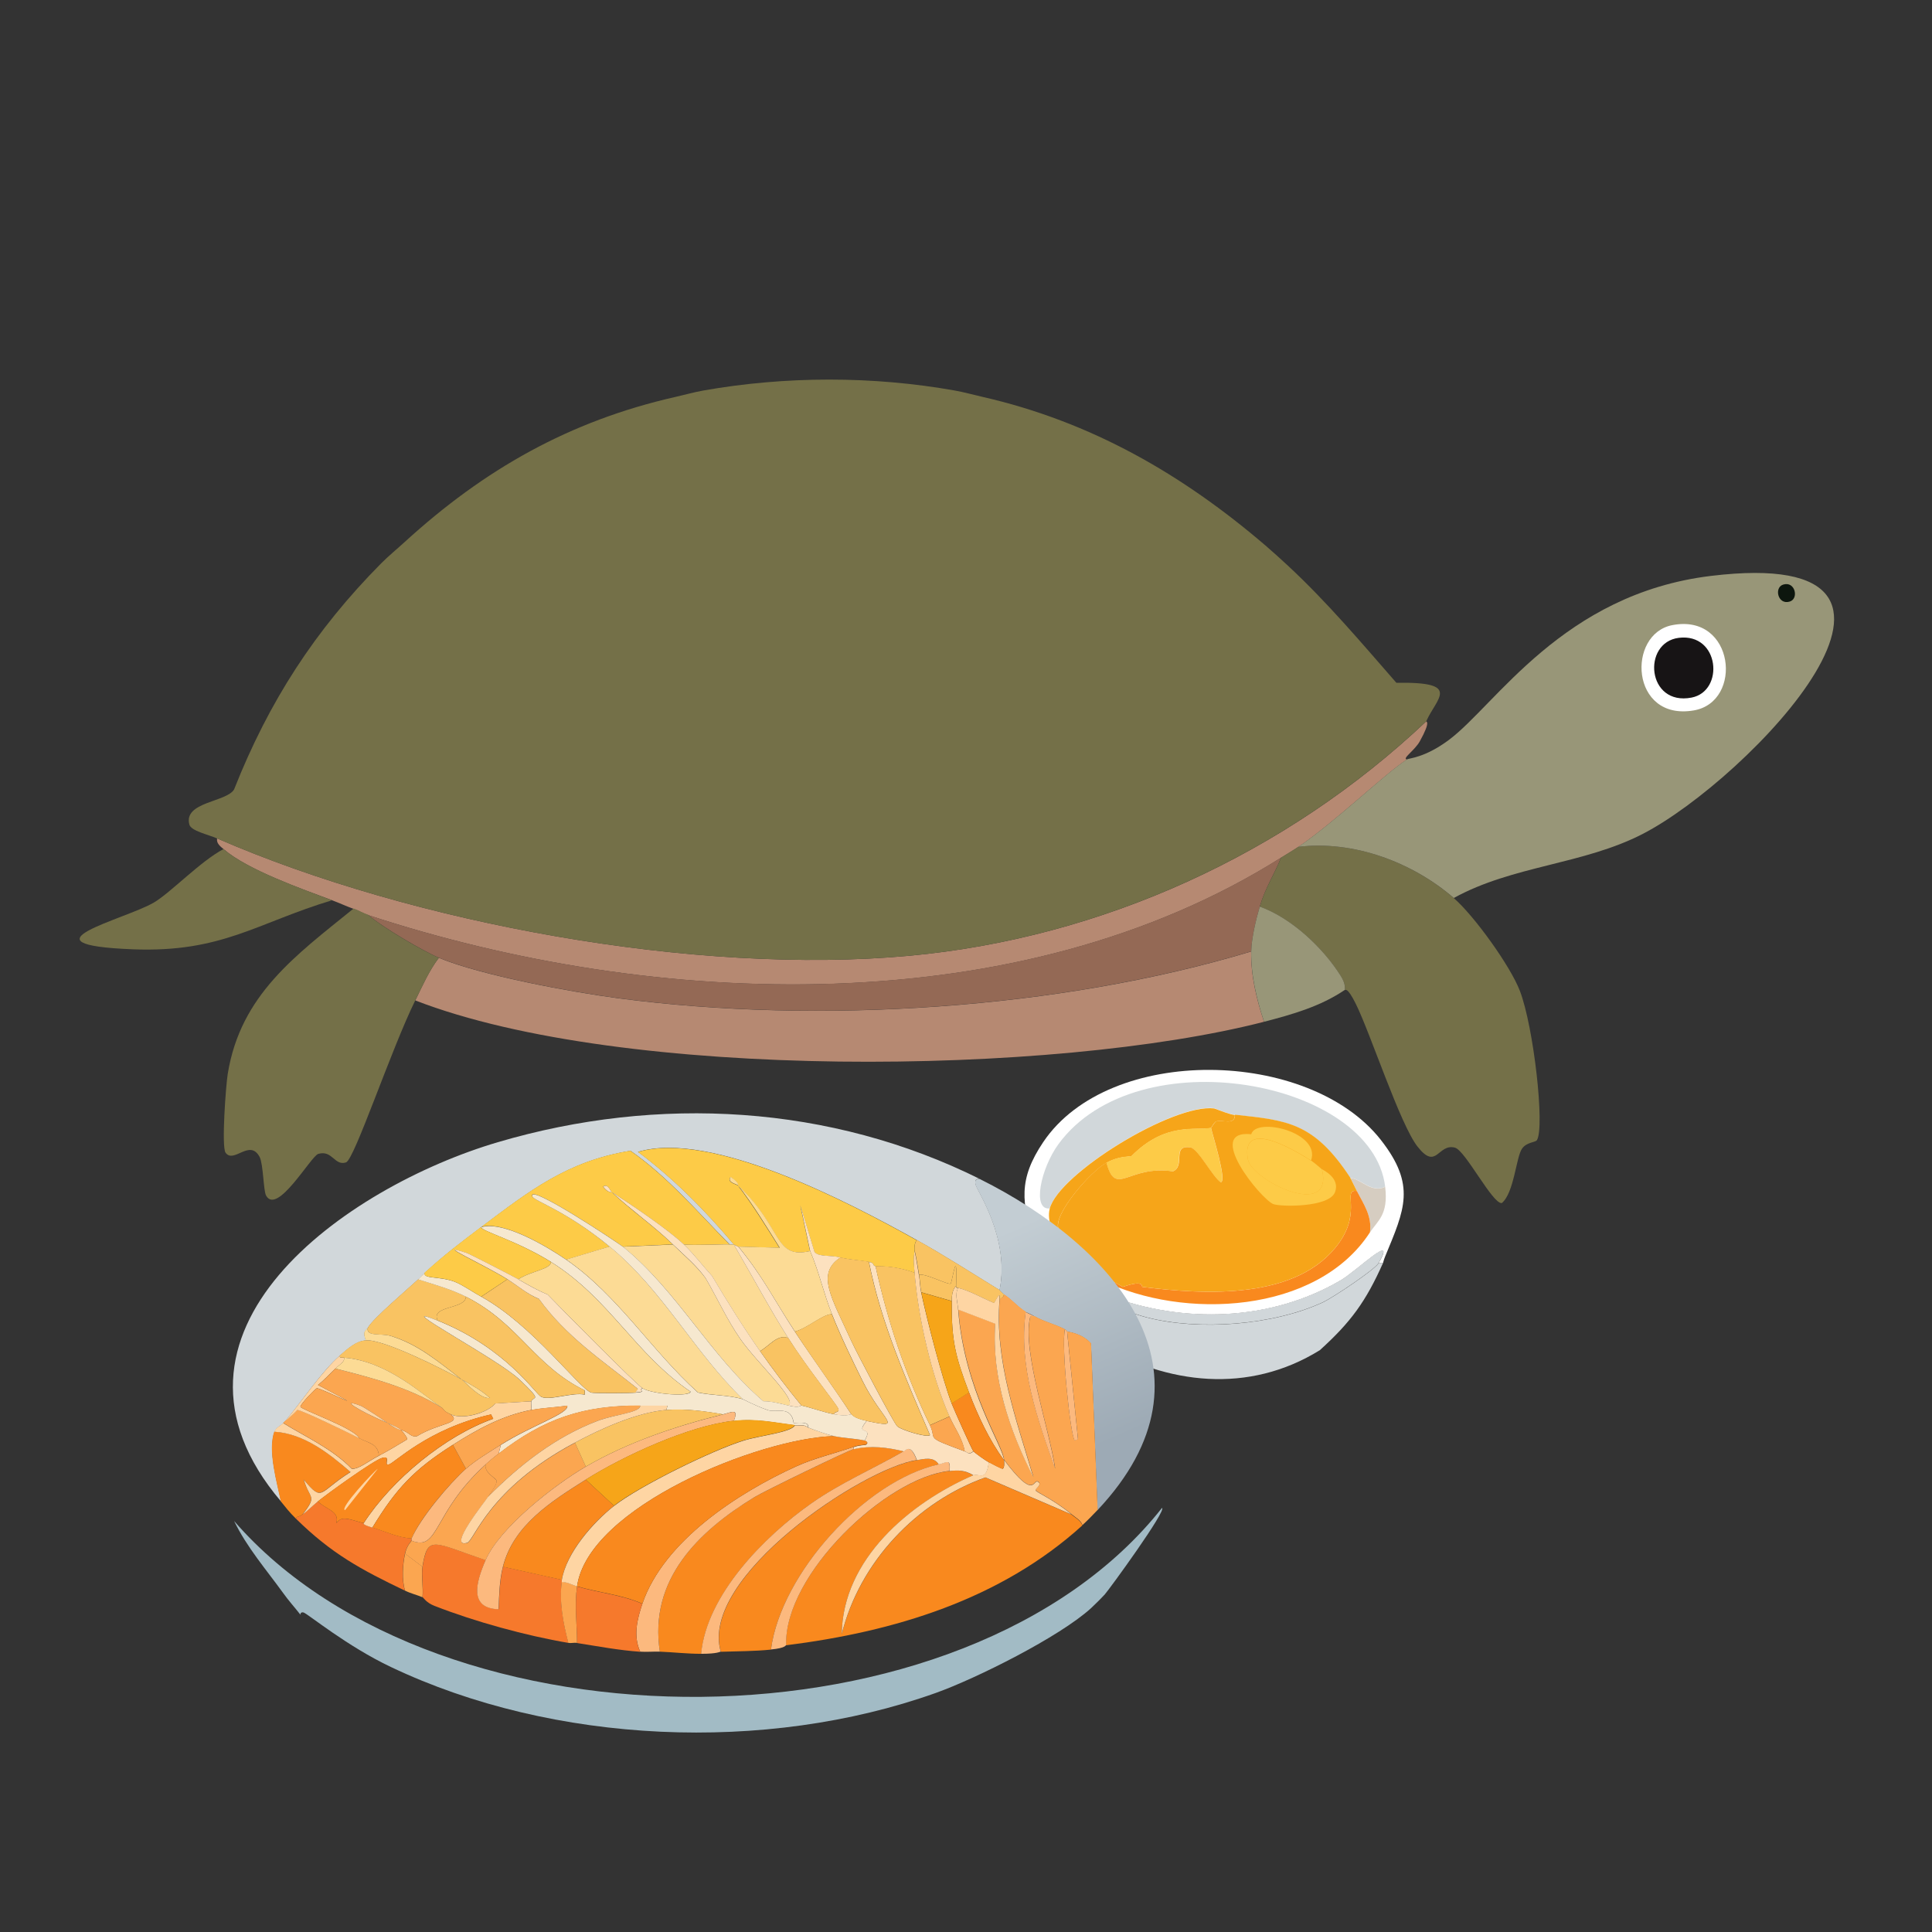 <?xml version="1.0" encoding="UTF-8"?>
<svg id="design" xmlns="http://www.w3.org/2000/svg" xmlns:xlink="http://www.w3.org/1999/xlink" viewBox="0 0 170.08 170.08"><rect x="0" y="0" width="170.08" height="170.08" fill="#333333" stroke="none"/>
  <defs>
    <style>
      .cls-1 {
        fill: none;
      }

      .cls-2 {
        fill: #747048;
      }

      .cls-3 {
        fill: #fdcb47;
      }

      .cls-4 {
        fill: #b68972;
      }

      .cls-5 {
        fill: #946955;
      }

      .cls-6 {
        fill: #7cb64d;
      }

      .cls-7 {
        fill: #d6cdc1;
      }

      .cls-8 {
        fill: #d1d7da;
      }

      .cls-9 {
        fill: #fed5a3;
      }

      .cls-10 {
        fill: #fce1bf;
      }

      .cls-11 {
        fill: #f6a519;
      }

      .cls-12 {
        fill: #a2bbc5;
      }

      .cls-13 {
        fill: #fffeff;
      }

      .cls-14 {
        fill: #f6e8cf;
      }

      .cls-15 {
        fill: #fff;
      }

      .cls-16 {
        fill: #f9c362;
      }

      .cls-17 {
        fill: #f9891e;
      }

      .cls-18 {
        fill: #fcdb95;
      }

      .cls-19 {
        fill: #387932;
      }

      .cls-20 {
        fill: #989678;
      }

      .cls-21 {
        fill: #fba650;
      }

      .cls-22 {
        fill: #fcb97e;
      }

      .cls-23 {
        fill: #0d160e;
      }

      .cls-24 {
        fill: #f6792c;
      }

      .cls-25 {
        fill: #171415;
      }

      .cls-26 {
        fill: #5e9944;
      }

      .cls-27 {
        clip-path: url(#clippath);
      }

      .cls-28 {
        fill: url(#_名称未設定グラデーション_34);
      }
    </style>
    <linearGradient id="_名称未設定グラデーション_34" data-name="名称未設定グラデーション 34" x1="90.81" y1="107.36" x2="99.14" y2="126.32" gradientUnits="userSpaceOnUse">
      <stop offset="0" stop-color="#c3cdd3"/>
      <stop offset="1" stop-color="#9daab5"/>
    </linearGradient>
    <clipPath id="clippath">
      <rect class="cls-1" x="15.57" y="404.9" width="136.36" height="126.52"/>
    </clipPath>
  </defs>
  <g>
    <path class="cls-4" d="M111.28,89.95c-18.44,4.75-56.43,5.22-74.72-1.88.63-1.29,1.2-2.6,2.07-3.75,3.77,1.56,11.68,3.02,15.86,3.57,17.54,2.31,38.73.98,55.66-4.13-.05,2.11.47,4.21,1.13,6.2Z"/>
    <path class="cls-4" d="M125.55,63.48c-.04.09.47-.08-.56,1.78-.46.82-1.6,1.53-1.13,1.6-1.94,1.25-6.38,5.55-9.57,7.7-.44.3-1.03.64-1.5.94-23.11,14.57-55.14,13.35-80.35,5.07-.47-.15-.84-.4-1.31-.56-.62-.22-1.26-.52-1.88-.75-2.7-1.01-7.44-2.67-9.57-4.51-.25-.21-.67-.52-.56-.94,17.27,7.51,42.16,12.06,60.92,10.33,17-1.57,33.19-8.98,45.53-20.65Z"/>
    <path class="cls-2" d="M122.92,60.1c-3.11-3.56-6.1-7.11-9.57-10.33-.62-.57-1.24-1.14-1.88-1.69-7.36-6.32-15.42-10.96-24.97-13.14-.8-.18-1.64-.42-2.44-.56-7.24-1.29-14.91-1.28-22.15,0-.8.14-1.64.38-2.44.56-9.35,2.12-16.84,6.38-23.84,12.77-.72.66-1.36,1.17-2.07,1.88-5.82,5.87-9.9,12.18-12.95,19.9-.65,1.13-4.48,1.09-3.94,3.1.15.56,1.61.86,2.44,1.22,17.27,7.51,42.16,12.06,60.92,10.33,17-1.57,33.19-8.98,45.53-20.65.9-2.04,3.18-3.48-2.63-3.38Z"/>
    <path class="cls-5" d="M110.9,79.81c-.33,1.13-.73,2.8-.75,3.94-16.94,5.11-38.12,6.44-55.66,4.13-4.18-.55-12.09-2.01-15.86-3.57-1.37-.57-4.96-2.68-6.2-3.75,25.21,8.28,57.24,9.5,80.35-5.07-.63,1.56-1.38,2.63-1.88,4.32Z"/>
    <g>
      <path class="cls-2" d="M32.43,80.56c1.24,1.08,4.83,3.19,6.2,3.75-.86,1.16-1.43,2.47-2.07,3.75-2.18,4.44-5.36,14.03-6.1,14.27-1.02.33-1.19-1.11-2.44-.75-.64.18-3.63,5.46-4.6,3.66-.23-.42-.24-2.75-.56-3.38-.87-1.65-2.27.61-3-.38-.38-.51.03-6,.19-6.95,1.13-6.96,5.98-10.42,11.08-14.55.48.17.85.41,1.31.56Z"/>
      <path class="cls-2" d="M29.24,79.25c-6.62,1.99-9.71,4.63-17.55,4.32-10.33-.41-.69-2.61,1.88-4.13,1.45-.86,4.09-3.63,6.1-4.69,2.14,1.83,6.88,3.49,9.57,4.51Z"/>
      <g>
        <path class="cls-2" d="M114.28,74.55c4.88-.59,10.05,1.35,13.7,4.51,1.78,1.54,4.98,5.97,5.82,8.17,1.22,3.17,2.21,12.01,1.5,13.14-.13.21-.9.16-1.31.75-.52.73-.7,3.9-1.78,4.79-.81.11-3.21-4.64-4.13-4.88-1.51-.39-1.6,2.06-3.29-.09-1.54-1.96-4.13-9.94-5.44-12.58-.77-1.54-.9-1.15-.94-1.22-.03-.06.1-.47-.38-1.22-1.55-2.47-4.33-5.11-7.13-6.1.49-1.68,1.25-2.76,1.88-4.32.47-.3,1.06-.64,1.5-.94Z"/>
        <path class="cls-20" d="M118.41,87.13c-2.16,1.47-4.63,2.17-7.13,2.82-.65-1.98-1.17-4.09-1.13-6.2.02-1.14.42-2.82.75-3.94,2.8,1,5.58,3.63,7.13,6.1.48.75.34,1.16.38,1.22Z"/>
        <g>
          <path class="cls-20" d="M127.99,79.06c-3.65-3.16-8.83-5.1-13.7-4.51,3.2-2.15,7.63-6.45,9.57-7.7.17-.11,1.54-.12,3.66-1.69,4.14-3.06,10.03-12.87,23.09-14.46,23.27-2.82,3.27,17.95-6.01,22.72-5.25,2.7-11.42,2.77-16.61,5.63Z"/>
          <path class="cls-20" d="M160.93,55.22l.28.09c-6.74,6.84-9.06,6.83-.28-.09Z"/>
          <path class="cls-23" d="M156.99,51.46c1.04-.32,1.4,1.25.56,1.5-1.04.32-1.4-1.25-.56-1.5Z"/>
          <g>
            <path class="cls-15" d="M147.23,55.03c5.48-1.05,6.26,6.76,1.88,7.51-5.59.96-5.93-6.74-1.88-7.51Z"/>
            <path class="cls-25" d="M147.79,56.15c3.6-.44,4.04,4.69,1.13,5.26-3.95.77-4.39-4.85-1.13-5.26Z"/>
          </g>
        </g>
      </g>
    </g>
  </g>
  <g>
    <path class="cls-8" d="M97.59,114.06c-.49.77,2.43,1.68,3.36,1.92,4.62,1.19,11.17.69,15.53-1.34.85-.4,4.55-2.86,4.89-3.45h.38c-1.51,3.38-2.82,5.19-5.56,7.67-6.27,3.88-13.42,3.04-19.56-.58-1.74-1.74-3.53-4.11-4.6-6.33-.39-.8-.69-1.65-.96-2.49,2.01,2.36,3.62,3.51,6.52,4.6Z"/>
    <path class="cls-8" d="M121.37,111.18c-.34.59-4.04,3.05-4.89,3.45-4.36,2.03-10.91,2.53-15.53,1.34-.92-.24-3.84-1.15-3.36-1.92,6.62,2.49,14.25,2.26,20.42-1.34,1.48-.86,4.98-4.38,3.36-1.53Z"/>
    <g>
      <path class="cls-15" d="M121.94,110.61c-.13.32-.18.55-.19.58h-.38c1.63-2.85-1.88.67-3.36,1.53-6.17,3.6-13.8,3.83-20.42,1.34-2.9-1.09-4.5-2.24-6.52-4.6-1.14-3.58-1.45-5.62.77-8.92,5.82-8.64,23.41-8.24,29.72-.19,3.13,4,2.09,6.12.38,10.26Z"/>
      <g>
        <path class="cls-8" d="M121.94,104.47c-1.21.6-2.21-.77-3.07-.77-3.23-4.92-5.6-5.06-10.16-5.56-.48-.05-1.31-.39-1.82-.58-3.62-.44-13.67,5.74-14.48,8.82-1.57.19-.8-3.51.77-5.66,6.96-9.49,27.62-5.6,28.76,3.74Z"/>
        <path class="cls-7" d="M121.94,104.47c.3,2.48-.66,2.98-1.34,4.03.2-1.42-.54-2.46-1.15-3.64-.16-.32-.49-1.03-.58-1.15.86,0,1.85,1.37,3.07.77Z"/>
        <g>
          <path class="cls-17" d="M119.45,104.85c.61,1.18,1.35,2.22,1.15,3.64-4.67,7.19-16.43,7.73-23.58,4.22.09.03.21-.4,1.82.58,1.94-.67,1.63-.01,1.73,0,5.43.68,13.74,1.21,17.35-3.93,1.96-2.79.21-4.7,1.53-4.51Z"/>
          <path class="cls-11" d="M108.71,98.14c.01.96-1.1.41-1.63.58-.2.06-.44.57-.48.58-1.31.27-3.99-.56-7,2.49-.87.07-1.42.17-2.2.58-1.31.68-4.75,4.55-4.22,5.85.63,1.56,4.96,4.18,3.64,4.51-1.99-.85-4.97-4.18-4.41-6.33.8-3.08,10.85-9.26,14.48-8.82.51.18,1.34.52,1.82.58Z"/>
          <path class="cls-3" d="M106.6,99.29c.15.64,1.43,4.72.86,4.79-.72-.47-2.02-2.97-2.68-3.07-1.69-.24-.4,1.61-1.53,2.11-3.95-.58-5.03,2.33-5.85-.77.78-.41,1.34-.51,2.2-.58,3.01-3.05,5.69-2.22,7-2.49Z"/>
          <g>
            <path class="cls-11" d="M118.87,103.7c.08.12.41.83.58,1.15-1.32-.19.43,1.71-1.53,4.51-3.62,5.14-11.92,4.61-17.35,3.93-.1-.01.22-.67-1.73,0-1.61-.97-1.73-.54-1.82-.58-.06-.02-.14.02-.19,0,1.32-.33-3.01-2.95-3.64-4.51-.53-1.3,2.91-5.17,4.22-5.85.82,3.1,1.9.18,5.85.77,1.14-.5-.15-2.35,1.53-2.11.67.09,1.96,2.59,2.68,3.07.57-.08-.72-4.15-.86-4.79.04,0,.28-.51.48-.58.53-.16,1.64.39,1.63-.58,4.56.5,6.93.64,10.16,5.56Z"/>
            <path class="cls-3" d="M115.42,102.17c-2.03-1.29-6.19-3.57-5.56-.1.33,1.82,7.57,5.4,6.52.86.11.08,1.61.77,1.15,2.01-.5,1.38-4.88,1.31-5.46,1.05-1.11-.49-6.08-6.57-1.92-6.14.42-1.54,6.13-.19,5.27,2.3Z"/>
            <path class="cls-3" d="M115.42,102.17c.32.21.65.52.96.77,1.05,4.53-6.19.96-6.52-.86-.63-3.47,3.53-1.19,5.56.1Z"/>
          </g>
        </g>
      </g>
    </g>
  </g>
  <g>
    <path class="cls-8" d="M86.27,103.8c-.41-.08-.46.16-.38.48.13.57,3.03,4.7,2.11,9.3-2.42-1.49-4.79-3.02-7.29-4.41-5.94-3.31-18.07-9.69-24.54-7.77,3.14,2.34,5.9,5.15,8.44,8.15-.12-.01-.27.02-.38,0-2.81-2.85-5.42-5.94-8.72-8.24-5.55.9-8.9,3.53-13.13,6.71-1.9,1.43-3.2,2.41-4.98,4.03-.21.19-.38.4-.58.58-1.04.96-3.91,3.39-4.41,4.22-.2.34-.53.32-.19,1.15-.87.06-1.6.74-2.3,1.34-1.54,1.32-3.42,4.11-4.79,5.75-.01,0-.16.16-.19.19-.24.26-.63.37-.77.77-.59,1.67.22,4.4.58,6.14-12.68-14.92,5.8-27.73,19.08-31.64,14.11-4.16,29.29-3.31,42.47,3.26Z"/>
    <path class="cls-12" d="M97.2,140.42c-.27.3-.86.88-1.15,1.15-2.76,2.52-10.11,6.2-13.71,7.48-14.92,5.31-33.6,4.52-47.93-2.3-3.86-1.83-7.25-4.63-7.67-4.79-.15-.06-.31.01-.29.19-.5-.64-1.07-1.27-1.53-1.92-1.49-2.06-3.2-4.03-4.31-6.33,18.13,20.9,64.38,20.76,81.68-1.15.48.14-4.66,7.21-5.08,7.67Z"/>
    <path class="cls-28" d="M86.27,103.8c11.78,5.88,21.76,17.02,10.35,29.14l-.58-14.67c-.85-.93-2.01-1-2.11-1.05-.01,0,.07-.05-.19-.19-.84-.44-1.88-.68-2.68-1.15-.41-.24-.72-.36-.77-.38-.69-.41-1.26-1.13-1.92-1.53-.02-.01-.36-.37-.38-.38.92-4.6-1.98-8.73-2.11-9.3-.07-.32-.02-.55.38-.48Z"/>
    <g>
      <path class="cls-17" d="M85.7,129.87c-5.63,2.45-11.52,7.4-11.6,14,1.57-6.32,6.57-11.63,12.65-13.8l7.57,3.26c.32.27.83.52.96.96-7.23,6.55-16.59,9.36-26.08,10.55-.2-6.21,8.83-14.78,14.38-15.34.76-.08,1.34-.09,2.11.38Z"/>
      <path class="cls-21" d="M90.3,115.49c-.65,4.76,1.02,9.39,2.59,13.8-.45-3.32-2.92-10.34-2.2-13.33.03-.14.26-.1.38-.1.8.47,1.85.71,2.68,1.15-.35,1.44.49,9.45.86,9.78l.29-.1-.96-9.49c.1.06,1.26.12,2.11,1.05l.58,14.67c-.46.48-.85.89-1.34,1.34-.13-.43-.64-.69-.96-.96-1.52-1.26-3.08-1.94-3.16-2.11-.08-.15.66-.52.19-.77-.44-.23-.25,1.71-2.97-1.92-.05-1.21-3.48-6.12-4.03-13.23l3.26,1.25c-.33,4.75,1.23,9.36,3.36,13.52-1.51-5.12-3.43-10.28-2.97-15.72.18-.04.37-.2.38-.38.66.41,1.23,1.12,1.92,1.53Z"/>
      <path class="cls-17" d="M79.56,127.76c-2.71,1.56-5.57,2.79-8.15,4.6-4.14,2.91-9.2,8.05-9.68,13.23-1.24,0-2.42-.14-3.64-.19-.98-6.34,3.37-10.59,8.34-13.61.89-.54,8.25-4.11,8.72-4.22,1.49-.35,2.96-.15,4.41.19Z"/>
      <path class="cls-17" d="M82.63,128.92c-6.49,1.46-13.88,9.62-14.76,16.3-1.48.15-2.93.14-4.41.19-1.91-6.56,12.5-16.16,17.26-16.87.58-.09,1.48-.35,1.92.38Z"/>
      <path class="cls-24" d="M42.75,137.35c-.85,1.98-1.47,4.23,1.15,4.31.05-1.21.09-2.56.38-3.74l5.18,1.15c-.01.06,0,.13,0,.19-.23,1.77.12,3.62.58,5.37-3.76-.64-8.24-1.87-11.79-3.26-.73-.28-.99-.74-1.05-.77.09-.82-.12-1.95,0-2.68.46-2.85.93-2.14,5.56-.58Z"/>
      <path class="cls-24" d="M27.98,132.17c.63.67,1.95.84,1.63,1.92.48-.67,1.01-.38,2.4,0,.04.01-.21.09.77.38,1.14.34,2.24.89,3.45.96-.02.05.02.14,0,.19-.02.06-.42.43-.58,1.15-.21.96-.3,2.3,0,3.26-3.87-1.85-6.47-3.26-9.59-6.33,0-.22.22-.13.58-.38.48-.35.88-.77,1.34-1.15Z"/>
      <path class="cls-17" d="M26.64,133.32c-.35.25-.58.16-.58.38-.7-.69-.82-.91-1.34-1.53-.36-1.73-1.16-4.47-.58-6.14,2.59.16,4.81,1.89,6.71,3.55-2.85,1.78-2.41,2.71-4.12.67.55,1.8,1.23,1.34-.1,3.07Z"/>
      <path class="cls-22" d="M75.15,127.38v.19c-.47.11-7.84,3.68-8.72,4.22-4.97,3.03-9.32,7.27-8.34,13.61-.57-.02-1.16.04-1.73,0-.63-1.37-.27-2.86.19-4.22,1.89-5.54,8.43-9.76,13.52-12.08,1.67-.76,3.38-1.13,5.08-1.73Z"/>
      <path class="cls-24" d="M56.55,141.19c-.46,1.36-.82,2.85-.19,4.22-1.88-.13-3.71-.48-5.56-.77,0-1.71-.24-3.26,0-4.98,1.9.56,3.93.73,5.75,1.53Z"/>
      <path class="cls-22" d="M80.71,128.53c-4.76.72-19.17,10.31-17.26,16.87-.09,0-.26.19-1.73.19.48-5.18,5.54-10.32,9.68-13.23,2.57-1.81,5.44-3.04,8.15-4.6.09.02.56-.85,1.15.77Z"/>
      <path class="cls-22" d="M83.59,129.49c-5.55.56-14.58,9.13-14.38,15.34-.07,0,0,.25-1.34.38.88-6.68,8.27-14.84,14.76-16.3.71-.16,1.05-.59.96.58Z"/>
      <path class="cls-21" d="M50.8,139.65c-.24,1.73,0,3.27,0,4.98-.24-.04-.52.04-.77,0-.46-1.75-.81-3.6-.58-5.37.49-.02.88.25,1.34.38Z"/>
      <path class="cls-21" d="M37.19,137.93c-.12.74.09,1.87,0,2.68-.49-.21-.98-.31-1.53-.58-.3-.96-.21-2.29,0-3.26l1.53,1.15Z"/>
      <path class="cls-3" d="M80.71,109.17c-.29.35-.14.63-.19.96-.13.82-.06,1.14,0,1.92-1.9-.69-3.28-.54-3.45-.58-.29-.06-.02-.28-.58-.38-.8-.15-1.67-.18-2.49-.38-.96-.24-1.91-.03-2.3-.48l-1.25-4.12.86,4.03c-3.21.73-2.37-2.02-6.33-5.75-.04-.03.17-.19-.67-.77-.35.52.54.6.67.77,1.32,1.71,2.49,3.63,3.64,5.46l-3.64-.1s-.37-.18-.38-.19c-2.53-3-5.29-5.8-8.44-8.15,6.47-1.92,18.6,4.45,24.54,7.77Z"/>
      <path class="cls-3" d="M64.22,109.55c-.2-.04-3.31.11-4.03,0-1.42-1.34-4.6-3.49-6.33-4.6-.16-.15-.37-.79-.77-.48.44.58.73.45.77.48,1.73,1.63,3.66,2.94,5.37,4.6l-4.41.19c-.47-.38-8.45-5.67-7.96-4.41.15.38,2.95,1.23,6.81,4.41l-3.83,1.15c-1.66-1.15-5.5-3.44-7.48-2.88,4.24-3.18,7.58-5.81,13.13-6.71,3.3,2.3,5.92,5.39,8.72,8.24Z"/>
      <path class="cls-16" d="M41.02,114.15c-.04,1.14-3.15.75-2.49,2.11-4.55-1.82,5.27,3.36,7.19,5.18,2.11,2,1.23,1.44,1.05,1.92l-3.16.19c-.72.84-2.84,1.44-3.93.96-.68-.3-.62-.47-.77-.58-1.71-1.14-4.83-4.11-8.63-4.41-.2-.02-.4.07-.38-.19.7-.6,1.43-1.29,2.3-1.34,1.59-.1,6.81,2.55,8.44,3.45.43.33,1.66,1.75,2.49,1.63-.76-.68-1.61-1.14-2.49-1.63-1.98-1.51-3.78-3.09-6.23-3.83-.87-.26-2.27.11-2.01-.77.5-.83,3.37-3.26,4.41-4.22,1.42.46,2.88.85,4.22,1.53Z"/>
      <path class="cls-14" d="M49.84,110.89c4.55,3.13,7.53,8.04,11.6,11.7,1.29.27,2.65.21,3.93.58.12.03.99.53,2.2.96.76.27,2.07-.45,2.3,1.15,1.62-.16,1.17.35,1.25.38-.38-.31-.75-.14-1.15-.19-1.96-.25-3.37-.59-5.37-.38.44-1.16-.16-.77-.96-.58-1.6-.28-3.35-.52-4.98-.38l.1-.38c-.8,0-1.6,0-2.4,0-5.01-.03-8.44,1.12-12.46,4.22l.19-.77c2.71-1.72,6.02-2.76,5.85-3.45-1.05.15-2.13.19-3.16.38.04-.23-.06-.6,0-.77.17-.48,1.06.08-1.05-1.92-1.92-1.82-11.74-7-7.19-5.18,6.03,2.42,8.59,6.46,9.11,6.71.75.36,2.8-.44,3.83-.19v-.38c-4.47-2.19-5.78-5.87-10.45-8.24-1.34-.68-2.8-1.07-4.22-1.53.19-.18.36-.38.58-.58-.14.56,1.24.28,2.59.77.65.23,1.73.98,2.4,1.34,4.53,2.49,8.66,8.15,9.68,8.44.21.06,3.36.05,3.93,0,.99-.08.19-.16.58-.38.91.53,4.23.76,4.22.29-4.89-3.32-7.1-8.17-12.27-11.41-3.05-1.91-6.27-2.75-6.14-3.07,1.97-.57,5.81,1.73,7.48,2.88Z"/>
      <path class="cls-3" d="M42.36,108.02c-.14.31,3.09,1.16,6.14,3.07.02.64-1.72.79-2.88,1.53-.56-.32-4.27-2.22-4.51-2.3-3.12-1.04,1.38.95,3.55,2.3l-2.3,1.53c-.66-.36-1.75-1.11-2.4-1.34-1.35-.49-2.73-.2-2.59-.77,1.79-1.61,3.09-2.6,4.98-4.03Z"/>
      <path class="cls-18" d="M64.22,109.55c.11.02.26-.01.38,0,1.65,2.83,3.05,5.48,4.79,8.24-.95-.38-1.67.71-2.49,1.15-1.5-2.14-2.88-4.36-4.22-6.61-.83-.91-1.6-1.94-2.49-2.78.71.11,3.83-.04,4.03,0Z"/>
      <path class="cls-9" d="M46.77,123.35c-.06.17.04.53,0,.77-2.56.49-4.75,1.71-6.9,3.07-3.4,2.16-4.97,3.81-7.09,7.29-.98-.29-.73-.37-.77-.38,2.49-3.85,7.18-7.7,11.41-9.2l-.19-.38c-5.58,1.25-8.52,4.31-9.01,4.41-.5.11.27-.82-.58-.58-.76.22-4.72,3.08-5.66,3.83-.47.38-.86.8-1.34,1.15,1.32-1.73.64-1.27.1-3.07,1.72,2.04,1.27,1.11,4.12-.67-1.9-1.65-4.12-3.39-6.71-3.55.14-.4.53-.5.77-.77,1.85,1.16,4.33,2.26,6.04,4.03.61.06,1.37-.61,2.4-1.15.84-.44,1.68-.95,2.49-1.44.03-.15-.46-.76-.58-.86.88.3.85.68,1.44.58,1.96-1.19,3.98-1.09,2.97-1.92,1.09.49,3.21-.11,3.93-.96l3.16-.19Z"/>
      <path class="cls-21" d="M31.63,126.61c.79.43,1.63.45,1.73,1.53-1.02.54-1.78,1.21-2.4,1.15-1.71-1.77-4.19-2.86-6.04-4.03.03-.03.18-.18.19-.19.38-.3.74-.59,1.05-.96.3-.04,4.81,2.14,5.46,2.49Z"/>
      <path class="cls-16" d="M88,113.58s.36.37.38.38c-.02.19-.21.35-.38.38-.06.01.2-.89-.48.38-1.05-.45-2.05-1.04-3.16-1.34-.1-.03-.21.02-.19-.19.13-3.72-.35-.29-.48-.19-.19.15-2.28-.95-2.78-.77-.12-.7-.22-1.42-.38-2.11.05-.33-.1-.6.19-.96,2.49,1.39,4.86,2.92,7.29,4.41Z"/>
      <path class="cls-18" d="M40.64,121.44c-1.63-.9-6.85-3.55-8.44-3.45-.33-.83-.01-.81.19-1.15-.25.87,1.15.5,2.01.77,2.45.75,4.25,2.32,6.23,3.83Z"/>
      <path class="cls-9" d="M30.29,119.52c.07.37-.33.55-.77.96-.51.48-.98,1.02-1.53,1.44,5.67,2.97.2.24-.1.29-.11.02-1.5,1.45-1.44,1.63.1.28,4.76,1.88,5.18,2.78-.66-.35-5.17-2.54-5.46-2.49-.32.36-.68.66-1.05.96,1.37-1.64,3.26-4.43,4.79-5.75-.01.26.18.18.38.19Z"/>
      <path class="cls-10" d="M74,110.7c-2.2,1.42-.78,3.55.96,7.38.41.91,3.71,7.19,4.03,7.48.37.35,2.74,1.05,2.88.77-2.12-4.94-4.32-9.91-5.37-15.24.56.1.28.33.58.38,1.04,4.76,2.65,9.61,4.79,14,.65,1.33-.61.95,3.07,2.3.34.12.31.34.77,0,.13.16,1.09.83,1.34.96-.22,1.77-.87.95-1.34,1.15-.77-.47-1.35-.46-2.11-.38.1-1.17-.25-.73-.96-.58-.44-.73-1.33-.47-1.92-.38-.59-1.62-1.06-.75-1.15-.77-1.45-.35-2.92-.54-4.41-.19v-.19c.58-.2,1.01-.16,1.05-.19.38-.24-.11-.37-.1-.38.89-1.41-.97-.32.19-1.73,3.37.71,1.44.12-.38-3.55-.92-1.86-1.92-3.93-2.68-5.85-.72-1.8-1.15-3.77-1.92-5.56l-.86-4.03,1.25,4.12c.39.45,1.34.24,2.3.48Z"/>
      <path class="cls-9" d="M94.32,133.32l-7.57-3.26c-6.08,2.17-11.09,7.48-12.65,13.8.08-6.6,5.97-11.55,11.6-14,.47-.2,1.12.62,1.34-1.15.21.1,1.16.63,1.25.58.15-.14.11-.48.1-.77,2.72,3.62,2.54,1.69,2.97,1.92.46.24-.27.62-.19.77.09.17,1.64.84,3.16,2.11Z"/>
      <path class="cls-22" d="M91.06,115.88c-.13,0-.35-.05-.38.1-.71,2.99,1.76,10,2.2,13.33-1.57-4.42-3.23-9.05-2.59-13.8.04.03.36.15.77.38Z"/>
      <path class="cls-22" d="M93.94,117.22l.96,9.49-.29.1c-.37-.33-1.21-8.34-.86-9.78.26.14.18.19.19.19Z"/>
      <path class="cls-9" d="M88,114.34c-.46,5.44,1.46,10.6,2.97,15.72-2.12-4.16-3.68-8.77-3.36-13.52l-3.26-1.25c-.05-.68-.31-1.38,0-1.92,1.11.3,2.11.89,3.16,1.34.68-1.27.42-.37.48-.38Z"/>
      <path class="cls-9" d="M84.35,113.38c-.31.54-.05,1.24,0,1.92.54,7.11,3.97,12.02,4.03,13.23-1.26-1.68-2.33-3.98-3.07-5.94-1.2-3.17-1.55-4.5-1.53-8.05,0-1.12.38-1.27.38-1.34-.02.21.1.17.19.19Z"/>
      <path class="cls-21" d="M51.57,129.11c-2.73,1.59-7.58,5.36-8.82,8.24-4.63-1.57-5.1-2.27-5.56.58l-1.53-1.15c.15-.72.55-1.09.58-1.15,2.44.98,1.81-2.44,6.52-6.71-.17.72.92,1.21.96,1.44.06.37-.58,1.1-.77,1.44-.2.35-3.62,4.53-1.82,4.03.63-.18,1.85-4.76,9.49-8.82l.96,2.11Z"/>
      <path class="cls-17" d="M51.57,130.26l2.49,2.3c-1.86,1.44-4.21,4.13-4.6,6.52l-5.18-1.15c.91-3.65,4.24-5.75,7.29-7.67Z"/>
      <path class="cls-9" d="M71.12,125.66c.53.22,1.87.67,2.3.77-6.55.17-21.64,6.23-22.62,13.23-.46-.14-.85-.4-1.34-.38,0-.06-.01-.13,0-.19.39-2.38,2.75-5.07,4.6-6.52,2.26-1.76,8.61-4.88,11.41-5.75,1.36-.43,4.2-.72,4.51-1.34.4.05.77-.11,1.15.19Z"/>
      <path class="cls-22" d="M64.6,125.08c-3.9.41-9.7,3.08-13.04,5.18-3.05,1.92-6.37,4.02-7.29,7.67-.3,1.18-.33,2.52-.38,3.74-2.62-.08-2-2.34-1.15-4.31,1.24-2.88,6.09-6.65,8.82-8.24,3.68-2.15,7.95-3.58,12.08-4.6.79-.2,1.39-.58.96.58Z"/>
      <path class="cls-17" d="M39.87,127.19l1.15,2.11c-1.49,1.32-4.02,4.33-4.79,6.14-1.21-.07-2.31-.62-3.45-.96,2.12-3.48,3.69-5.13,7.09-7.29Z"/>
      <path class="cls-22" d="M44.09,127.19l-.19.77c-.39.3-.79.63-1.15.96-4.71,4.27-4.08,7.69-6.52,6.71.02-.06-.02-.14,0-.19.78-1.8,3.31-4.82,4.79-6.14.86-.76,2.09-1.49,3.07-2.11Z"/>
      <path class="cls-17" d="M73.42,126.42c.75.17,1.87.22,2.68.38-.01.02.48.15.1.38-.05.03-.48-.01-1.05.19-1.7.6-3.41.96-5.08,1.73-5.09,2.32-11.62,6.54-13.52,12.08-1.83-.81-3.85-.97-5.75-1.53.99-7,16.08-13.06,22.62-13.23Z"/>
      <path class="cls-16" d="M76.49,111.08c1.05,5.33,3.25,10.31,5.37,15.24-.14.28-2.5-.42-2.88-.77-.31-.29-3.61-6.57-4.03-7.48-1.74-3.83-3.16-5.96-.96-7.38.82.21,1.69.23,2.49.38Z"/>
      <path class="cls-16" d="M80.52,112.04c.31,3.93,1.48,9.06,3.07,12.65l-1.73.77c-2.14-4.38-3.75-9.23-4.79-14,.17.03,1.56-.11,3.45.58Z"/>
      <path class="cls-18" d="M71.32,110.13c.77,1.79,1.2,3.76,1.92,5.56-.81,0-2.16,1.25-3.26,1.53-1.81-2.74-2.79-4.82-4.98-7.48l3.64.1c-1.15-1.83-2.32-3.76-3.64-5.46,3.96,3.73,3.11,6.49,6.33,5.75Z"/>
      <path class="cls-10" d="M64.99,109.74c2.2,2.66,3.18,4.74,4.98,7.48,1.62,2.45,3.37,4.83,4.98,7.29-.09-.02-.35.22-1.53,0,0-.28.5-.11.38-.48-.12-.36-2.72-3.55-4.41-6.23-1.74-2.77-3.14-5.41-4.79-8.24.01.02.37.18.38.19Z"/>
      <path class="cls-9" d="M80.9,112.23c.08.47.09,1.08.19,1.53.51,2.41,1.85,7.59,2.68,9.78.21.54,1.77,4.04,1.92,4.22-.46.34-.43.12-.77,0-.18-1.11-.9-2.06-1.34-3.07-1.59-3.59-2.76-8.72-3.07-12.65-.06-.78-.13-1.1,0-1.92.16.69.26,1.41.38,2.11Z"/>
      <path class="cls-18" d="M64.99,104.37c-.13-.16-1.02-.25-.67-.77.84.58.63.73.67.77Z"/>
      <path class="cls-18" d="M65.37,123.16c-1.28-.36-2.64-.31-3.93-.58-4.07-3.65-7.05-8.57-11.6-11.7l3.83-1.15c4.67,3.85,7.37,9.2,11.7,13.42Z"/>
      <path class="cls-18" d="M69.4,123.74c-.72-.18-1.45-.38-2.2-.38-4.69-4.01-7.57-9.73-12.37-13.61l4.41-.19c.99.96,2.05,1.84,2.88,2.97,1.03,1.77,1.9,3.69,3.07,5.37,1.47,2.1,5.1,5.41,4.22,5.85Z"/>
      <path class="cls-14" d="M54.83,109.74c4.79,3.89,7.68,9.61,12.37,13.61.76,0,1.48.21,2.2.38,1.01.25,1.09-.01,1.15,0,.94.21,1.93.59,2.88.77,1.18.22,1.45-.02,1.53,0,.07.01.11.32,1.34.58-1.16,1.4.7.31-.19,1.73-.81-.17-1.94-.22-2.68-.38-.43-.09-1.77-.54-2.3-.77-.07-.03.38-.55-1.25-.38-.23-1.6-1.54-.88-2.3-1.15-1.22-.43-2.09-.93-2.2-.96-4.33-4.22-7.02-9.57-11.7-13.42-3.86-3.18-6.66-4.03-6.81-4.41-.49-1.26,7.48,4.03,7.96,4.41Z"/>
      <path class="cls-10" d="M60.2,109.55c.89.84,1.66,1.87,2.49,2.78,1.34,2.25,2.72,4.47,4.22,6.61,1.15,1.65,2.37,3.24,3.64,4.79-.06-.01-.14.25-1.15,0,.88-.44-2.75-3.74-4.22-5.85-1.17-1.68-2.04-3.6-3.07-5.37-.82-1.13-1.88-2.01-2.88-2.97-1.71-1.66-3.63-2.97-5.37-4.6,1.72,1.11,4.91,3.26,6.33,4.6Z"/>
      <path class="cls-10" d="M53.87,104.95s-.33.1-.77-.48c.4-.31.6.33.77.48Z"/>
      <path class="cls-21" d="M38.91,123.93c.15.1.09.27.77.58,1.01.83-1.01.73-2.97,1.92-.59.11-.56-.28-1.44-.58-.06-.02-.01-.09-1.15-.58-.45-.32-2.09-1.42-2.4-1.53-1.82-.67-.37.36,2.4,1.53,1.01.72,1.1.53,1.15.58.12.1.61.71.58.86-.81.49-1.66,1-2.49,1.44-.1-1.09-.94-1.11-1.73-1.53-.42-.9-5.08-2.5-5.18-2.78-.06-.18,1.33-1.61,1.44-1.63.3-.05,5.77,2.69.1-.29.56-.42,1.03-.96,1.53-1.44,3.26.81,6.54,1.68,9.39,3.45Z"/>
      <path class="cls-16" d="M38.53,116.26c-.66-1.36,2.45-.97,2.49-2.11,4.67,2.38,5.98,6.05,10.45,8.24v.38c-1.03-.25-3.08.55-3.83.19-.52-.25-3.07-4.29-9.11-6.71Z"/>
      <path class="cls-18" d="M38.91,123.93c-2.86-1.77-6.14-2.64-9.39-3.45.43-.41.84-.59.77-.96,3.8.3,6.92,3.27,8.63,4.41Z"/>
      <path class="cls-18" d="M40.64,121.44c.89.49,1.73.95,2.49,1.63-.83.12-2.06-1.3-2.49-1.63Z"/>
      <path class="cls-11" d="M69.97,125.46c-.3.62-3.14.92-4.51,1.34-2.8.88-9.14,3.99-11.41,5.75l-2.49-2.3c3.34-2.1,9.14-4.77,13.04-5.18,2-.21,3.41.13,5.37.38Z"/>
      <path class="cls-18" d="M56.55,122.2c-.51-.29-7.29-7.14-8.34-8.24-.91-.37-1.74-.86-2.59-1.34,1.16-.74,2.9-.89,2.88-1.53,5.17,3.24,7.38,8.08,12.27,11.41.01.48-3.31.24-4.22-.29Z"/>
      <path class="cls-16" d="M55.98,122.59c-.57.05-3.72.06-3.93,0-1.02-.29-5.15-5.95-9.68-8.44l2.3-1.53c.92.57,1.75,1.32,2.78,1.73,2.35,3.27,5.54,5.41,8.63,7.86.2.16-.08.15-.1.38Z"/>
      <path class="cls-16" d="M63.65,124.51c-4.13,1.02-8.4,2.46-12.08,4.6l-.96-2.11c2.29-1.22,5.44-2.66,8.05-2.88,1.63-.13,3.38.1,4.98.38Z"/>
      <path class="cls-21" d="M56.36,123.74c.02.63-2.2.76-3.74,1.34-3.73,1.41-6.91,3.91-9.68,6.71.19-.34.83-1.07.77-1.44-.04-.23-1.13-.72-.96-1.44.36-.33.76-.66,1.15-.96,4.03-3.1,7.46-4.25,12.46-4.22Z"/>
      <path class="cls-21" d="M44.09,127.19c-.98.62-2.21,1.35-3.07,2.11l-1.15-2.11c2.15-1.36,4.35-2.58,6.9-3.07,1.03-.2,2.12-.23,3.16-.38.18.69-3.14,1.73-5.85,3.45Z"/>
      <path class="cls-9" d="M58.66,124.12c-2.61.22-5.77,1.66-8.05,2.88-7.64,4.06-8.86,8.64-9.49,8.82-1.8.51,1.62-3.68,1.82-4.03,2.77-2.8,5.95-5.3,9.68-6.71,1.54-.58,3.76-.72,3.74-1.34.8,0,1.6,0,2.4,0l-.1.38Z"/>
      <path class="cls-10" d="M45.62,112.62c.85.49,1.68.97,2.59,1.34,1.05,1.11,7.83,7.95,8.34,8.24-.38.23.41.3-.58.38.01-.23.3-.22.1-.38-3.09-2.45-6.28-4.59-8.63-7.86-1.03-.41-1.87-1.16-2.78-1.73-2.17-1.35-6.67-3.35-3.55-2.3.24.08,3.94,1.98,4.51,2.3Z"/>
      <path class="cls-16" d="M69.4,117.79c1.69,2.68,4.29,5.87,4.41,6.23.12.37-.39.2-.38.48-.95-.18-1.93-.55-2.88-.77-1.27-1.55-2.49-3.15-3.64-4.79.82-.44,1.54-1.53,2.49-1.15Z"/>
      <path class="cls-16" d="M84.16,113.19c0,.08-.38.22-.38,1.34l-2.68-.77c-.1-.46-.11-1.07-.19-1.53.5-.18,2.59.92,2.78.77.13-.1.61-3.53.48.19Z"/>
      <path class="cls-16" d="M73.23,115.69c.76,1.92,1.76,3.99,2.68,5.85,1.83,3.67,3.76,4.26.38,3.55-1.23-.26-1.27-.56-1.34-.58-1.62-2.45-3.37-4.83-4.98-7.29,1.1-.29,2.45-1.54,3.26-1.53Z"/>
      <path class="cls-17" d="M85.31,122.59c.74,1.96,1.81,4.26,3.07,5.94.01.29.06.62-.1.77-.09.06-1.04-.47-1.25-.58-.26-.13-1.21-.8-1.34-.96-.14-.18-1.71-3.68-1.92-4.22l1.53-.96Z"/>
      <path class="cls-21" d="M83.59,124.7c.44,1.01,1.17,1.95,1.34,3.07-3.67-1.35-2.42-.97-3.07-2.3l1.73-.77Z"/>
      <path class="cls-11" d="M83.78,114.54c-.02,3.55.34,4.88,1.53,8.05l-1.53.96c-.84-2.19-2.17-7.37-2.68-9.78l2.68.77Z"/>
      <g>
        <path class="cls-17" d="M32.01,134.09c-1.39-.38-1.91-.67-2.4,0,.32-1.08-1-1.24-1.63-1.92.94-.76,4.9-3.62,5.66-3.83.85-.24.07.68.58.58.49-.1,3.43-3.16,9.01-4.41l.19.38c-4.23,1.5-8.92,5.35-11.41,9.2Z"/>
        <path class="cls-9" d="M33.26,129.3l-2.88,3.64c-.57-.08,2.54-3.43,2.88-3.64Z"/>
      </g>
      <path class="cls-9" d="M34.12,125.27c-2.77-1.17-4.21-2.2-2.4-1.53.31.11,1.95,1.21,2.4,1.53Z"/>
      <path class="cls-9" d="M35.27,125.85s-.14.14-1.15-.58c1.14.48,1.09.55,1.15.58Z"/>
    </g>
  </g>
  <g class="cls-27">
    <g id="_生成オブジェクト" data-name="生成オブジェクト">
      <g>
        <path class="cls-26" d="M-25.56,155.81c1.11,1.15,1.97,3.42,2.95,4.59.05.06.82-1.34,1.64-.33,1.53,1.9,10.3,17.55,11.47,17.37.87-.41-.22-4.32-.33-4.59.44-4.38,3.95,6.47,7.21,11.8-1.32-1.11-7.14-6.48-7.21-2.95-.04,1.73,8.76,8.68,9.18,9.18.23.28-.23,1.68,0,1.97.76.94,2.75,1.53,3.93,3.28.13.2-2.7,2.72,1.97,2.29.54,4.51,11.99,17.71,11.15,8.52,1.74,1.47,3.42,1.7,4.92,4.59l20.65,9.51c-7.19,2.31-23.52-1.3-29.5-4.26-.21-8.65-5.09-10-12.46-10.49-6.21-.42-5.26,1.27-5.57,1.31-.32.05-4.56-.31-6.56,0-.55.09-.26,1.3-.33,1.31-4.33.64-10.34.46-14.75,0-1.32,4.08,3.29-.98,5.57,3.93,2.2,4.73,1.11,10.85-1.97,14.75,2.59,2.46,1.64,6.44,1.97,9.18.42,3.51,1.91,5.69,1.97,6.56.75,12.07-1.64,3.44-2.29,3.61-.41.11-.47,3.12-1.64,3.28-9.83-29.32-19.82-31.99-22.29-37.37-.18-.38-.79-6.25-1.97-8.2l5.24,3.61c2.09,2.69,3.25,6.39,5.24,8.85,1.92,2.38,3.16,1.5,3.28,1.64,4.43,4.98,3.07,5.3,3.28,5.57,7.1,8.96-4.64-17.16-4.59-18.36.02-.64,2,.15,1.97-.98,9.35.3-7.56-.91-12.46-12.78l16.39,4.59c-8.48-3.11-15.21-6.14-17.05-15.73,7.82,4.62,18.61,13.27,4.59,0-4.91-14.79-1.4-8.39,6.23-2.29l-4.26-10.16c17.71,11.63,5.21,5.9,3.28-5.9,5.1-1.32,12.18,12.11,7.21.33,3.33,2.44,5.18,9.84,9.83,14.75,1.14,1.2,10.61,8.47,10.49,6.56-6.72-6.62-8.92-14.79-12.46-20.32-1.1-1.73-3.03-2.04-4.59-4.26-3.3-4.69-7.86-12.77.66-3.93Z"/>
        <path class="cls-6" d="M116.71,154.5c-1.02,1.2-1.52.6-3.28,3.28-7.47,6.84-9.67,20.38-16.39,28.19-1.1,1.28-2.53,2.34-3.93,3.28-5.44,1.16-.86-3.36-4.59-4.26.32-1.35,1.88-4.29,1.97-4.92.22-1.51-.84-5.23,1.31-5.57l4.92-18.03c-3.63-2.14-10,20.07-10.16,22.95-1.54-1.23-1.11,7.75-2.62,2.95-.66-2.11.51-4.86.66-6.88.49-6.71,1.38-12.34,5.24-18.03l-.98-9.51-7.54,6.88c.47,6.77,1.2,13.9,1.31,20.65.11,6.85-2.35,8.65-4.59,1.97-7.21-21.49,7.57-27.83,9.83-39.34,1.68-2.02,4.6-8.01,5.9-10.82h1.31c1.21,7.94-8.7,23.09-2.95,16.72-5.04,20.47,1.07,6.44,8.52,0,2.6.5-3.75,14.45-3.28,17.05,4.31-7.17,11.86-25,21.31-21.96-19.69,25.76,1.55-1.73,4.59,2.62-1.61,5.91-8.05,11.08-6.56,12.78Z"/>
        <path class="cls-6" d="M7.22,158.43c6.58,15.36,4.59,31.13,1.97,25.24-1.23-2.75-2.5-25.06-9.83-26.88,3.9,12.23,6.18,25.68,9.18,37.7-3.66-3.21-7.47-6.74-11.15-9.83-3.26-5.33-6.77-16.18-7.21-11.8-.52-1.27-7.24-14.01-9.18-17.7-3.69-7.03-12.21-16.3-4.26-13.11,3.2,1.29,7.65,8.34,10.49,10.49.12-2.63-8.94-12.01-8.85-12.78.59-5.18,15.71,7.72,14.75,10.82,2.6-9.46,6.73,14,4.59-7.21,1.35-1.02,8.92,13.7,9.51,15.08Z"/>
        <path class="cls-6" d="M133.1,178.1c-1.37,1.2-3.8,3.99-4.59,4.59-.84.64-14.29,8.63-13.11,4.26,2.1-1.34,12.02-8.4,12.46-9.83,1.89-6.2-14.18,10.42-18.03,10.16-6.04-.41,6.75-4.73,14.1-18.36.87-1.39,7.96-8.13,9.18-6.23-1.7,12.24-12.95,16.25,3.61,5.57l-3.61,9.83Z"/>
        <path class="cls-26" d="M126.55,149.25c-1.05,1.52-2.2,3.08-3.28,4.59-1.46.96-3.95,2.95-2.95,3.93,2.35-1.32,2.81-3.73,2.95-3.93,5.87-3.87,2.47-.23,0,5.9-10.62,7.12-11.48,20.79-20.32,24.91-.29.14-.76-.85-5.9,1.31,6.72-7.81,8.92-21.36,16.39-28.19-1.33,2.03-7.22,15.19-8.2,18.36,9.04-6.86,12.77-22.92,21.31-26.88Z"/>
        <path class="cls-6" d="M124.58,166.3c-3.79.57-3.08,4.31-3.93,5.57-2.31,3.39-14.11,15.1-17.7,13.44v-.66c8.85-4.12,9.7-17.79,20.32-24.91.74-.49,4.45-3.59,5.24-2.29-.29,3.35-2.73,6.02-3.93,8.85Z"/>
        <path class="cls-6" d="M126.55,149.25c-8.54,3.96-12.27,20.02-21.31,26.88.97-3.16,6.86-16.33,8.2-18.36,1.76-2.68,2.26-2.08,3.28-3.28,3.02-3.56,9.74-11.2,13.11-8.85-1.19,1.15-2.33,2.23-3.28,3.61Z"/>
        <path class="cls-19" d="M84.59,175.48h-1.97c-.11-6.76-.84-13.88-1.31-20.65l7.54-6.88.98,9.51c-3.87,5.69-4.75,11.32-5.24,18.03Z"/>
        <path class="cls-26" d="M90.49,180.07c-3.58,1.86-4.17,3.73-3.93-.66.16-2.88,6.54-25.08,10.16-22.95l-4.92,18.03c-2.15.34-1.09,4.06-1.31,5.57Z"/>
        <g>
          <path class="cls-6" d="M85.9,139.42c-4.39,5-13.15,12.78-19.01,15.73-1.68.84-5.95,3.01-6.88,3.28-20.78,5.99,12.38-7.24,14.75-15.41,2.46-8.45-8.43,8.57-19.67,10.49.81-2.49,16.19-18.22,11.47-20-2.15,1.84-3.1,4.84-4.92,6.88-2.94,3.32-6.34,6.19-9.83,8.85-1.36.74-5.07-6.45-5.24-6.88-.29-.74.68-1.24.66-1.31-4.31-11.37-6.98-23.58-8.2-23.93-4.57-1.33,4.43,15.71-.98,18.69-2.96-9.25-6.08-18.26-7.87-27.86-1.06-5.71-4.76-13.57.98-18.36l6.88,24.59c-1.11-8.32-4.38-29.27,2.62-32.13,4.93,35.6.05-.69,5.24-10.49,4.66-8.79,5.75,15.65,7.21,26.22,1.12-30.57,5.26-8.93,6.88,4.92.85-1.91.9-16.31,3.28-15.73,7.65,11.51.23,41.49,9.83,10.49,5.38,22.72-2.67,13.75,9.18.66,9.37,1.22-11.08,44.17,4.59,12.46,3.24,6.42-3.53,16.5-6.23,22.62l11.8-15.73c.69,8-3.22,15.09-6.56,21.96Z"/>
          <path class="cls-6" d="M29.51,132.21c4.06.72,1.59,1.37,1.97,2.62,2.65,8.82,8.29,10.74,5.9,12.46-11.11-6.8-25.23-22.58-14.75-7.87,14.62,12.93,40.27,24.38,17.05,20.32-11.35-1.98-20.5-10.57-30.81-15.08,9.21,9.92,20.5,17.57,33.11,22.62-8.05,1.38-15.88-1.46-22.95-4.92-.03-.28-1.1-1.83-.66-5.57-1.1-2.49-2.31-1.43-2.62-1.64-4.86-3.3-5.62-4.3-9.83-8.52-.88-3.04-6.71-8.3,1.31-3.61-11.47-23.53,1.05-5.26,8.52-.98.1.05.77,2.13,1.97.98-.9-1.33-1.89-.9-1.97-.98-4.39-4.66-12.39-14.05-8.85-20.32,3.02,5.88,16.87,17.68,6.23,5.57-1.93-5.55-7.29-15.05-2.95-18.69,5.94,11.62-.76-10.74,4.26-7.54,1.29.82,9.32,24.06,11.8,28.19,2.51,4.19,4.1,6.45,3.28,2.95Z"/>
          <path class="cls-19" d="M78.03,177.44c-1.56.87-.05,4.71.66,5.9-1.14.93-4.88,5.9-5.24,6.56l-1.97.33c.87-2.16,2.37-16.51.98-16.72-1.62-.24-.74,1.63-.98,1.97-.51.69-.93,1.17-1.31,1.97-7.61,1.77-7.11,5.54-9.18,13.11-4.92,4.86.14-12.49-1.31-14.75-2.57-4.01-6.93,12.8-7.21-2.95,1.27-.13,1.54.31,2.62-.98,1.54-6.96,7.68-11.34,11.8-16.72,5.87-2.96,14.62-10.74,19.01-15.73.2-.22,1.8-1.11,1.97-1.31-2.26,11.5-17.04,17.85-9.83,39.34Z"/>
          <path class="cls-26" d="M51.81,149.25c-.34.26-.68,2.14-1.64,2.62-3.38,1.71-9.82-2.78-12.78-4.59,2.39-1.71-3.25-3.63-5.9-12.46,2.01,1.29,4.64,7.93,5.9,8.85,4.72,3.46-5.32-13.2-5.9-15.08-.16-.51-.81-8.27-2.62-9.83l.66-7.21c-.5-.54-1.1-.88-1.31-1.64l1.97-1.97c1.79,9.6,4.91,18.61,7.87,27.86,5.42-2.98-3.59-20.01.98-18.69,1.21.35,3.88,12.56,8.2,23.93.03.07-.95.57-.66,1.31.17.44,3.89,7.62,5.24,6.88Z"/>
          <path class="cls-6" d="M28.2,109.91c.21.76.81,1.1,1.31,1.64l-.66,7.21c1.82,1.57,2.47,9.33,2.62,9.83.58,1.88,10.62,18.54,5.9,15.08-1.26-.92-3.89-7.56-5.9-8.85-.38-1.26,2.1-1.9-1.97-2.62-1.02-4.31-5.2-11.67-6.56-16.72-5.6-20.91-.52-26.12,5.24-5.57Z"/>
          <path class="cls-26" d="M37.38,147.28c2.96,1.81,9.4,6.3,12.78,4.59.95-.48,1.3-2.36,1.64-2.62,3.49-2.66,6.89-5.53,9.83-8.85,1.81-2.05,2.77-5.05,4.92-6.88,4.71,1.78-10.67,17.51-11.47,20,11.24-1.92,22.13-18.94,19.67-10.49-2.38,8.17-35.53,21.4-14.75,15.41.93-.27,5.21-2.43,6.88-3.28-4.12,5.38-10.26,9.76-11.8,16.72-1.08,1.3-1.35.85-2.62.98-1.88.19-3.84-4.75-5.57,9.83-1.63-12.04-3.17-6.06-4.59-5.9-1.04.12-.21-4.78-1.97-5.24-2.93-.77-1.99,8.64-4.92,7.21-.28-1.86-.47-5.48-3.28-4.59-1.11.35-.36,2.66-1.64,1.97-.43-.23-2.87-7.15-2.95,3.61,0,.49,1.29.16,1.31.66.36,6.95-3.55-3.8-5.9.33-.23.4.17,2.33,0,3.28-.18,1.03-.66,3-1.31,3.93-.16-.35-3.9-4.44-4.59-6.23,2.03-4.89,2.54-14.17,1.97-19.34,7.06,3.46,14.89,6.3,22.95,4.92-12.61-5.05-23.9-12.7-33.11-22.62,10.32,4.51,19.47,13.1,30.81,15.08,23.23,4.06-2.42-7.39-17.05-20.32-10.48-14.71,3.64,1.07,14.75,7.87Z"/>
          <path class="cls-13" d="M15.75,142.04c.08.08,1.07-.35,1.97.98-1.2,1.14-1.87-.93-1.97-.98Z"/>
        </g>
        <g>
          <path class="cls-6" d="M19.02,162.36c.57,5.17.07,14.45-1.97,19.34.69,1.79,4.43,5.88,4.59,6.23,1.29,2.88,7.01,15.02,3.28,15.08-.42-.45-2.36-1.63-2.62-1.97-.25-.32.69-.94.66-.98-.21-.28-3.02-2.13-4.59-5.24-7.35-14.6,1.52-14.78-5.9-14.42l3.28-25.24c.31.21,1.52-.86,2.62,1.64-.44,3.75.62,5.29.66,5.57Z"/>
          <path class="cls-26" d="M15.75,155.15l-3.28,25.24c7.42-.36-1.45-.17,5.9,14.42,1.57,3.12,4.38,4.96,4.59,5.24.03.05-.91.66-.66.98-.11-2.42-4.53,1.33-4.59,1.64-.98,5.47,10.2,7.84,10.82,8.2.51.3,3.14,5.09,10.16,4.92l-8.85-9.51c-2.31,3.18-4.64-2.98-4.92-3.28,3.73-.06-1.99-12.19-3.28-15.08.65-.93,1.13-2.9,1.31-3.93-.42,2.08,4.99,19.18,7.21,16.06-1.35-5.2-3.15-16-7.21-19.34,2.35-4.13,6.26,6.62,5.9-.33-.03-.5-1.32-.16-1.31-.66.08-10.75,2.52-3.84,2.95-3.61,1.28.69.53-1.61,1.64-1.97-.66,6.34,3.15,15.43-.66,20,3.24,4.45.94,7.42,6.88,9.51.74-.57.06-2.05.33-2.62.1.2,2.52,1.84,3.28,2.95.22.33-.72,5.28,3.28,4.59-2.13-5.58-3.68-37.91-6.56-20.98-.42,5.8,2.34,8.45,0,13.44-1.76-3.41-4.64-9.94-1.97-12.13-4.15-2.8-.18-2.74-1.31-10.16,2.93,1.43,1.99-7.98,4.92-7.21,1.76.46.93,5.36,1.97,5.24,1.42-.16,2.96-6.13,4.59,5.9,1.73-14.59,3.7-9.64,5.57-9.83.28,15.75,4.65-1.06,7.21,2.95,1.45,2.26-3.6,19.61,1.31,14.75-1.64,6.02-2.87,7.93-2.62,15.41-4.43,4.07-3.5,9.62,0,5.57,1.18,10.77,16.76-7.04,21.64-9.51-1.79-6.12-3.4-2.05-6.56.33,2.47-2.52,8.1-17.45,7.21-19.34-.49-1.05-1.83.56-1.97.33-.71-1.19-2.22-5.03-.66-5.9,2.24,6.68,4.7,4.89,4.59-1.97h1.97c-.15,2.03-1.32,4.77-.66,6.88,1.51,4.8,1.08-4.18,2.62-2.95-.24,4.38.36,2.52,3.93.66-.09.63-1.64,3.57-1.97,4.92,3.73.9-.85,5.42,4.59,4.26-4.52,3.03-8.26,3.22-8.52,3.61-1.54,2.25,5.99,6.42,18.36-7.54,3.59,1.66,15.39-10.05,17.7-13.44.86-1.26.14-5,3.93-5.57-1.56,3.64-.59,2.5-.66,2.62-7.34,13.63-20.14,17.95-14.1,18.36,3.85.26,19.91-16.37,18.03-10.16-.44,1.44-10.36,8.49-12.46,9.83-1.18,4.37,12.27-3.62,13.11-4.26,2.6.78-4.27,5.84-5.57,6.56-6.37,3.5-22.84,5.08-22.62,6.23l14.1.98c.39-2.53,8.09-2.44,8.52-2.62.49-.21,6.61-4.56,8.85-5.9,3.6-2.16,7.33-3.94,10.16-7.21,1.33,9.86-9.34,12.79-16.06,16.39-9.7,2.19-17.8,2.4-.66,4.59-17.12,1.07-17.1.4-32.13-4.59-.1-.03.38-1.05-.98-1.97-3.47,3.05-5.96,6.86-9.51,9.83-7,5.87-18.89,14.57-27.86,15.73v1.31h15.73c8.61-4.45,15.4-3.34,23.27-11.8.52,3.42,1.33,2.37,3.28,2.62-.11,2.6-1.3,4.03-3.28,5.9-.22.21-4.29,2.35-5.24,2.95,9.63.69,14.78-4,5.9,4.26-1.32,1.23-2.92,2.23-4.59,2.95,1.15,1.92-.07,8.18,0,8.85-2.85-2.99-9.33-2.82-3.61,3.28-7.84,2.31-19.97-1.55-26.55-5.9,2.9-2.36,6.71.61,7.54.66,6.49.34-.39-2.33-.98-2.95-.33-.35-1.9-7.36-6.23-2.29-2.65-1.41-7.25-5.42-7.54-1.97-1.52-3.21,1.88-11.97,1.97-16.72-7.83,5.12-8.26-1.19-10.82-.98-1.92.15,1.73,6.62-.33,11.47-.51,1.21-6.45,5.46-5.9,6.56,15.75-6.36.72,10.24-13.44,12.13l-4.92-.66c2.42-4.05,19.82-9.19,11.47-9.83-.84-.06-8.34,1.74-16.72,2.62,0-.44-.16-1.19.33-1.31,6.53-1.56,4.01-.4-6.88-2.29.59,9.97-2.83,19.7-7.87,28.19,3.85.86,3.8,3.38,3.93,3.61-8.65-8.25-2.75,10.28,2.62,18.03,2.86,4.13,16.91,18.62,16.39,13.77-8.45-7.44-11.32-18.2-16.39-27.86,2.79-.84-.7-3.25,1.31-4.59.55,5.69,11.88,32.82,19.34,33.44-3.43-13.9,3.27.23,5.57,2.95,3.96,4.69,7.33,6.08,11.8,9.51-7.32-1.56-4.47.55-9.18,2.62-1.23-1.81-10.31-.06-16.72-.66-10.78-1-20.31-5.47-30.81-6.56.49-4.87-3.05-1.51-2.95-.33.17,2.1,4.63,1.46,1.31,2.29-4.02-1.81-11.91-4.42-12.46-7.87.1-.05-.29-.96.33-1.31.06-.04.62.88.98.66,6.87.37,12.84,5.42,12.46,0,9.19,7.05,4.39,1.81,7.87-1.97,4.31,2.64,15.46,9.88,15.73,6.56,2.76,1.31,6.61,3.22,9.51,3.93,2.4.59,12.9,2.3,12.78.33-2.02-1.95-5.63-2.76-5.9-2.95-11.01-7.57-17.39-14-26.22-23.93,1.65-5.24-4.68-12.12-7.21-17.37,2.03-4.51,6.98-10.37,7.87-14.75.49-2.41-1.34-3.1-1.31-3.28,1.18-6.26,1.63-6.56,1.97-13.44.04-.85,1.26-1.11,1.31-1.97,6.4,3.07,13.33,1.68,16.72,3.93-.27-2.3,8.17-1.01,8.52-1.31,2.45-2.1-4.8-4.81-6.56-5.24-.5-.13,1.37,2.57-9.51-1.31-2.73-.97-5.58-2.13-7.87-3.93-6.48-5.11-2.41-5.15-3.61-5.9-.76-.48-6.22,1.33-18.03,0-2.12-.24-4.96-.44-4.59,0-2.29-4.91-6.89.15-5.57-3.93,4.41.46,10.42.64,14.75,0l15.08.66c1.84,1.68,7.83,6.22,9.83,7.21,5.98,2.97,22.31,6.57,29.5,4.26l-20.65-9.51c-1.5-2.89-3.18-3.12-4.92-4.59-2.42-2.04-3.84-4.46-5.9-6.56,5.14-1.01.22-3.98-1.97-5.9-3-12.02-5.28-25.47-9.18-37.7,7.33,1.82,8.61,24.13,9.83,26.88,2.63,5.89,4.61-9.89-1.97-25.24.35-4.64-.05-7.45-1.31-11.8,4.22,4.22,4.97,5.22,9.83,8.52Z"/>
        </g>
        <path class="cls-13" d="M123.27,153.84c-.14.2-.6,2.62-2.95,3.93-1-.98,1.49-2.97,2.95-3.93Z"/>
      </g>
    </g>
  </g>
</svg>